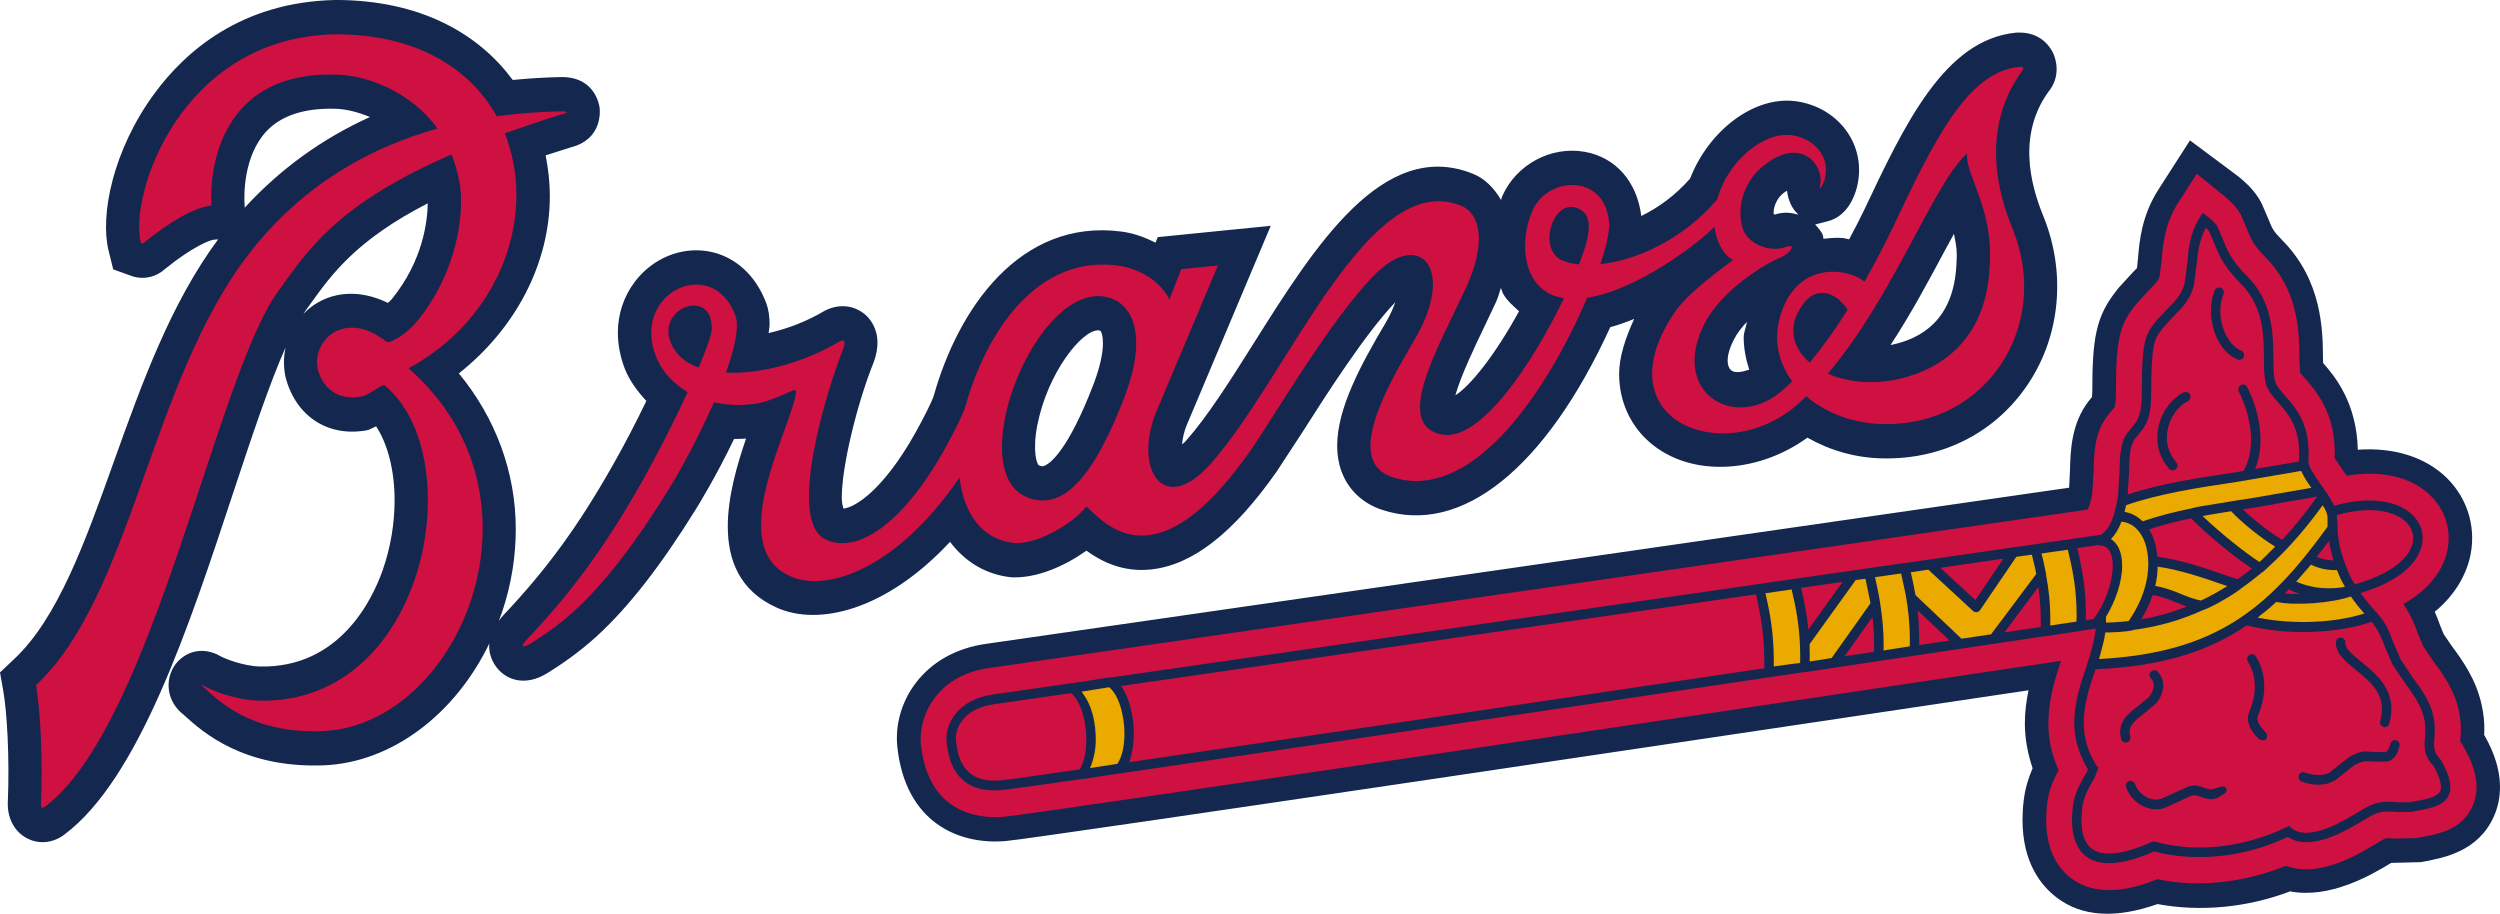 <svg xmlns="http://www.w3.org/2000/svg" clip-rule="evenodd" fill-rule="evenodd" viewBox="100 134.21 360 131.58"><path d="m148.175 134.212c-13.488.311-21.532 7.469-25.921 13.445-6.012 8.156-7.875 17.577-6.613 22.67l.664 2.676 2.744.985c1.67.542 3.456.127 4.778-1.096 3.995-3.226 6.409-4.109 6.991-4.172l.592-.041c-6.832 9.222-10.971 20.719-14.969 31.882-4.177 11.692-8.124 22.73-14.47 28.622l-1.97 1.858.478 2.701c.529 3.04.922 9.544.643 16.09-.04 2.282.986 4.129 2.714 5.063 1.727.934 3.766.746 5.427-.498 10.711-8.009 17.947-29.923 24.327-49.252 2.651-7.998 5.188-15.634 7.528-20.894-.295 1.402-.311 2.854.016 4.317 1.499 5.706 6.26 8.685 11.884 7.565l1.146-.531c1.725 2.645 2.659 6.463 2.659 10.667 0 3.268-.562 6.763-1.712 10.042-1.499 4.253-6.214 14.132-17.699 13.874-2.485-.074-5.07-1.164-5.573-1.435-2.931-1.721-5.596-.466-6.795 1.454-1.239 1.98-1.131 5.001 1.464 6.983l.15.143c2.498 2.242 8.371 7.544 20.016 7.086 9.731-.415 18.847-7.292 23.811-17.585l-.049.403c0 1.515.723 2.636 1.074 3.073 1.282 1.69 3.975 2.903 7.335.819 1.876-1.172 4.397-2.843 7.127-5.333 4.617-4.253 9.166-10.081 14.313-18.382.244-.394 2.867-4.647 5.423-9.991.555.012 1.143-.021 1.724-.051-1.284 3.765-2.629 8.319-2.629 12.645 0 4.825 1.685 9.277 7.022 11.683 5.992 2.719 15.745.457 24.979-9.461 2.173 2.874 5.171 4.751 8.932 5.115 3.725.123 7.698-1.703 10.712-3.84 2.22 1.598 5.266 3.133 9.321 2.699 5.945-.632 11.859-5.231 18.078-14.1l3.656-5.593c3.662-5.758 9.142-14.306 13.422-18.789-.311.831-.668 1.765-1.373 2.935-3.595 6.069-6.998 12.336-6.998 17.742 0 1.274.187 2.489.607 3.641.95 2.656 3.03 4.639 5.831 5.573 11.473 3.808 23.612-6.037 32.887-26.29 1.172-.321 2.318-.726 3.452-1.205-1.318 2.864-2.175 5.562-2.175 7.925 0 3.985 1.634 7.213 3.873 9.37 5.722 5.542 15.77 5.23 23.24-.187 3.206 1.826 6.961 2.947 10.961 2.988 8.637.145 16.254-3.806 20.886-10.819 4.57-6.924 5.396-15.857 2.201-23.877h-.002c-1.141-2.843-4.406-11.06.636-18.063 1.934-2.344 1.034-4.876.711-5.583-.321-.705-1.655-3.04-4.976-2.976h-.187l-.194.01c-10.256 1.016-15.948 13.012-21.949 25.711-.622 1.296-1.365 2.699-2.082 4.056-.275-.052-.556-.154-.831-.186-.995-.102-1.928.01-2.868.103-.035-.166-.024-.311-.076-.488-.209-.602-.697-1.08-1.118-1.568.826-.208 1.852-.476 1.852-.476 2.827-.745 3.85-3.643 4.166-4.886.203-.831.311-1.66.311-2.481 0-1.876-.541-3.714-1.583-5.291-1.66-2.521-4.399-4.202-7.544-4.618-6.006-.798-12.532 4.245-15.208 11.135-2.163 2.468-4.622 4.212-7.027 5.394-.612-4.908-3.653-8.445-8.14-9.244-4.867-.861-9.851 1.816-11.87 6.36-.083.177-.113.363-.192.572-.975-1.681-2.304-3.082-4.064-3.777-12.911-5.178-22.739 10.437-31.409 24.194-3.459 5.497-6.733 10.696-9.861 14.225-.254.311-.389.352-.596.56.072-.903.295-2.003.929-3.384.067-.155 11.843-28.097 11.843-28.097l-16.269 1.63s-.197.466-.31.798c-1.485-.736-3.094-1.368-4.977-1.606-14.519-1.848-23.456 11.049-26.996 23.747-.217.674-1.471 3.197-2.642 5.282-4.715 8.393-8.753 10.717-10.34 10.872-.12-.456-.238-.903-.238-1.618 0-4.452 2.189-13.499 4.615-19.507.375-1.037.525-1.96.525-2.759 0-2.117-1.062-3.403-1.641-3.942-1.256-1.164-3.461-1.93-5.935-.674-2.771 1.65-5.522 2.633-8.104 3.225.036-.395.144-.853.144-1.246 0-1.12-.144-2.147-.466-3.03-1.552-4.159-4.649-6.898-8.503-7.52-3.87-.612-7.837 1.048-10.369 4.317-1.659 2.167-2.51 4.73-2.51 7.428 0 1.702.34 3.455 1.005 5.198.638 1.639 1.77 3.186 3.098 4.628-1.478 3.06-3.174 6.349-4.865 9.305-4.951 8.734-9.506 14.98-15.736 21.558-.259.271-.442.539-.639.809l.5-1.379c1.314-3.942 1.936-7.916 1.936-11.839 0-8.186-2.905-16.008-8.196-22.421 8.148-6.45 13.103-15.788 13.103-25.571 0-1.95-.23-3.869-.603-5.83l3.662-1.162c4.534-1.164 4.161-5.241 4.109-5.688-.067-.465-.705-4.483-5.536-4.421-2.388.04-4.699.199-6.977.416-4.791-6.486-13.07-11.55-25.66-11.518l-.001.002zm-1.176 15.661c.537-.015 1.09-.011 1.663.014 1.088.062 2.796.404 4.615 1.174-6.918 3.12-12.945 7.52-18.034 13.051l-.031-.592c-.058-1.099-.211-6.869 3.215-10.469 1.933-2.015 4.813-3.076 8.572-3.178zm268.361 4.549-4.487 6.991c-2.485 3.829-2.796 7.555-3.004 10.013l-.144 1.388c-.207.221-.551.563-.551.563l-2.12 2.313-.236.312c-3.02 3.765-3.526 6.962-3.526 14.638l-.039.725-.481.601c-2.536 3.278-2.627 7.211-2.698 10.094 0 0-.113 2.335-.119 2.377-7.343 1.07-152.544 21.997-155.804 22.464-9.31 1.244-13.616 8.632-12.93 14.906 1.184 10.862 8.843 14.101 15.624 13.51 4.29-.353 109.788-16.104 147.257-21.706-.296 1.495-.522 3.061-.522 4.732 0 2.055.354 4.242 1.117 6.494-.588 1.36-1.069 2.864-1.277 4.587-.125 1.006-.177 1.97-.177 2.843 0 6.037 2.562 9.38 4.884 11.162 3.685 2.842 8.622 3.061 14.556.966 6.17 1.152 12.957.508 19.078-1.826 5.742 1.089 11.603-2.303 14.497-4.056l.088-.053h.271l4.024-.103.664-.135c2.64-.509 7.575-1.435 9.805-6.423.654-1.453.888-2.904.888-4.253 0-3.446-1.614-6.34-2.283-7.524.016-.247.035-.443.035-.721 0-.966-.067-2.167-.378-3.528-.809-3.776-2.836-6.536-4.31-8.537l-1.169-1.702-.523-1.287c-.201-.562-.448-1.225-.764-1.94 3.186-2.635 4.483-5.551 4.997-7.524 1.083-4.231-.108-8.61-3.225-11.713-3.093-3.06-7.679-4.47-12.852-4.097-.155-6.713-3.258-10.521-4.998-12.493l-.018-.684c-.03-3.922-.077-11.195-5.914-17.046-1.261-1.276-1.41-1.65-1.92-2.927 0 0-.595-1.408-.771-1.793-.317-.788-1.174-2.614-3.953-4.689l-6.595-4.918h.001zm-58.024 7.252c.144 1.452.795 2.52 1.188 2.966v.002l.452.477c-1.007-.267-2.059-.454-3.382-.016l-.173-.047-.024-.176c0-1.078.596-2.189 1.317-2.779.254-.218.418-.312.621-.427zm-195.74 1.815c-.038 2.594-.692 8.239-5.121 13.728l-.057.063c-.161.207-.367.381-.565.549-3.968-1.96-8.15-1.744-11.288.767-.31.259-.6.538-.876.827l.169-.278.945-1.316c3.014-4.18 6.547-9.069 16.793-14.338v-.001zm219.777 4.389c.177.963.403 1.886.403 3.03 0 .435-.025.884-.05 1.359-.379 8.062-5.119 10.76-9.487 11.631 2.967-4.534 5.502-9.275 7.753-13.488.456-.83.919-1.701 1.381-2.531zm-65.24 7.793c.12.269.172.559.302.809.576 1.058 1.486 1.777 2.308 2.553-3.593 6.527-7.043 10.746-9.17 12.106.732-2.689 2.795-7.012 4.076-9.679l1.721-3.633c.374-.799.499-1.411.762-2.158v.001zm35.428 4.886c-.12.757-.468 1.496-.468 2.22 0 1.588.302 3.134.794 4.659-1.073.374-2.09.539-2.613.082-.338-.301-.492-.766-.492-1.388 0-.821.311-1.899.928-3.073.435-.871 1.089-1.7 1.852-2.5zm-93.442 1.225c.301 0 .347.072.378.113.171.251.327.81.327 1.722 0 1.266-.32 3.206-1.357 5.925-3.712 9.681-6.304 11.423-7.014 11.713-.181.104-.358.176-.857-.041-.254-.114-.98-1.949-.202-5.882 1.505-7.481 6.358-13.551 8.725-13.551z" fill="#13274f"/><path d="m148.197 139.15c-22.212.478-29.618 23.146-27.931 29.943.03.124.202.302.382.125 4.146-3.371 7.621-5.22 9.795-5.396-.337-5.997 1.739-19.618 18.431-18.849 3.757.165 10.157 2.238 14.121 7.748-9.254 2.594-19.163 7.762-27.094 17.971-14.28 18.363-16.893 49.301-30.718 62.177.642 3.712.999 10.692.714 17.167-.016.705.364.51.573.354 15.586-11.687 24.639-62.021 33.587-74.233 4.015-5.477 8.064-12.388 24.966-19.703.582 1.463 1.038 3.073 1.271 4.888.411 3.341-.18 11.63-6.151 19.027-1.364 1.754-3.721 3.226-4.415 3.092-.871-.716-.761-.477-1.731-1.152-5.176-2.769-9.093 1.308-8.216 5.127.674 2.541 2.767 4.554 6.338 3.858 1.093-.217 2.936-1.867 3.294-1.566 12.387 10.249 6.14 45.908-18.094 45.378-3.677-.103-7.189-1.669-7.785-2.043-.592-.353-.602-.166-.214.104 1.96 1.723 6.646 6.746 17.171 6.321 19.622-.843 33.671-33.638 12.34-52.24 13.624-7.389 18.412-22.484 13.858-33.834 2.528-.883 5.203-1.817 8.192-2.74.684-.167 1.209-.435 0-.435-2.766.052-5.951.251-9.36.706-3.826-6.879-11.557-11.837-23.326-11.796zm242.569 4.691c-7.466.705-12.296 10.644-18.121 22.96-1.219 2.563-2.639 5.271-4.154 7.968-2.07-1.753-8.855-3.122-11.687 3.672-1.645 3.934-.93 7.688 1.27 10.667-.582.572-1.166 1.143-1.742 1.599-6.895 5.573-15.93-.228-10.821-10.012 2.501-4.782 8.667-8.537 11.039-9.47 1.147-.48 2.381-2.067.508-1.423-2.257.799-5.477-.467-6.141-2.812-.958-3.393.561-6.859 2.802-8.727 5.67-4.741 8.976-.155 8.379 2.553-.317 1.005.398.259.684-.892.819-3.227-1.655-5.832-4.783-6.248-4.166-.529-9.285 3.891-10.743 9.275-4.829 5.645-11.506 8.758-16.803 9.295.847-2.541 1.364-4.783 1.262-5.976-.608-7.179-8.861-6.649-11.015-1.784-2.105 4.709-1.442 11.794 4.508 12.667-4.466 9.264-12.03 20.893-17.742 19.597-6.795-1.545-.419-12.346 3.617-21.061 3.196-6.912 1.86-10.854-.711-11.87-13.357-5.353-24.868 24.559-36.016 37.153-7.116 8.03-11.436.187-7.511-8.268l8.533-20.263-5.286.529-1.71 4.409c-.689-1.776-3.415-4.42-7.513-4.938-11.563-1.485-18.867 9.596-21.829 20.22-.399 1.453-2.479 5.27-3.096 6.379-6.059 10.789-12.638 15.003-17.068 12.846-5.748-2.771.432-22.193 2.563-27.474.383-1.047.17-1.4-.516-1.047-5.002 3-11.36 4.752-16.386 4.502 1.276-3.538 1.956-6.629 1.358-8.216-3.28-8.85-15.003-3.297-11.46 5.831.757 1.992 2.344 3.869 4.585 5.197-1.976 4.296-4.501 9.244-6.675 13.07-5.706 10.064-10.64 16.372-16.439 22.514-1.431 1.525-.181 1.04.488.624 2.009-1.244 4.129-2.708 6.407-4.793 4.362-4.026 8.746-9.741 13.463-17.367 1.819-2.916 4.45-7.825 6.542-12.575 1.908.414 4.076.54 6.51.104 1.357-.238 3.92-1.38 4.953-1.868.275-.113.359.251.359.251-.515 4.926-10.498 22.178-.867 26.535 5.38 2.438 15.531-1.17 24.407-14.201.632 5.166 3.17 8.983 8.025 9.45 3.604.114 8.694-3.164 10.233-5.28 2.899 2.645 10.127 11.183 23.557-7.926 3.232-4.597 11.522-18.894 17.907-25.387 6.708-6.807 11.802-.769 5.749 9.399-4.394 7.407-9.851 17.461-3.17 19.681 11.019 3.662 21.688-10.987 28.095-25.824 7.235-1.121 15.948-7.792 18.318-10.22.177 1.69 1.11 4.014 2.67 4.783-3.065 2.292-6.308 4.772-8.124 7.148-11.08 15.73 6.564 22.981 17.301 13.757.479-.394.922-.85 1.373-1.276 2.812 2.408 6.808 3.953 11.222 4.006 14.889.246 24.009-14.257 18.577-27.9v.004c-1.156-2.904-5.541-13.457 1.213-22.865.395-.467.365-.715-.345-.684h-.001zm-7.501 12.481c-.307 3.13 3.871 7.854 3.237 16.31-.575 12.616-9.902 15.821-14.836 16.466-3.154.404-6.12-.052-8.466-1.079 9.51-11.142 15.382-27.702 20.066-31.696h-.001zm33.074 2.913-2.64 4.109c-2 3.083-2.25 6.155-2.432 8.396l-.284 2.22c-.15.632-.472.996-1.47 1.951l-1.805 1.981-.271.34c-2.127 2.668-2.743 4.621-2.743 12.41 0 1.691-.171 2.126-.171 2.156-.022.012-.462.582-.462.582l-.623.777c-1.836 2.344-1.898 5.354-1.965 7.99l-.161 2.841c-.183 1.276-.432 2.075-.686 2.604-3.326.487-156.606 22.587-158.041 22.783-8.02 1.09-10.379 7.344-9.975 11.058 1.106 10.219 8.732 10.664 11.958 10.396 4.389-.383 122.789-18.053 152.223-22.462-.866 2.584-1.826 5.602-1.826 8.963 0 2.159.395 4.422 1.475 6.775-.8 1.505-1.433 3-1.645 4.752-.092.863-.151 1.638-.151 2.375 0 4.618 1.84 7.096 3.525 8.384 4.068 3.144 9.564 1.401 12.479.198 5.952 1.254 12.554.487 18.504-1.92 4.83 1.776 10.46-1.627 13.396-3.423l.664-.384c.317-.198.572-.209 1.691-.125l3.107-.07.698-.144c2.464-.446 5.834-1.08 7.318-4.411.421-.943.597-1.875.597-2.79-.002-2.189-.983-4.253-1.849-5.778h.002l-.255-.446s-.109-.156-.244-.259l.004-.165c.035-.426.088-.976.088-1.599 0-.778-.068-1.7-.301-2.78-.649-3.01-2.34-5.303-3.71-7.17l-1.406-2.065-.758-1.796c-.425-1.174-.958-2.645-2.11-4.285 4.289-2.428 5.751-5.438 6.244-7.334.772-2.989-.082-6.082-2.302-8.27-2.735-2.719-7.108-3.723-12.093-2.893-.223-.321-.442-.624-.66-.923 0 0-.898-1.33-1.103-1.652.02-.218.036-.477.036-.695 0-5.882-2.709-8.952-4.362-10.819 0 0-.472-.562-.639-.778-.017-.457-.09-2.013-.09-2.013-.02-3.652-.069-9.733-4.874-14.556-1.769-1.786-2.122-2.658-2.693-4.109l-.783-1.867c-.193-.394-.649-1.389-2.656-3.01l-3.766-3.051-.003.001zm-89.89 4.775c.211.019.425.07.647.154 2.204.851 2.206 3.225.267 8.122-.841-.092-1.636-.258-2.304-.528-3.506-1.448-1.757-8.042 1.39-7.749zm35.997 12.371c1.563.033 2.984 1.342 3.597 2.463-1.754 2.761-3.574 5.346-5.446 7.575-2.167-1.856-3.068-4.399-1.745-7.107h.002c1.075-2.211 2.377-2.957 3.591-2.931zm-104.311.472c4.253 0 7.648 4.428 3.794 14.505-4.051 10.562-8.558 16.89-14.203 14.38-8.705-3.89.679-28.885 10.41-28.885zm-58.198 1.357c1.389.017 2.623 1.012 2.553 3.394-.025.819-.756 2.874-1.892 5.529-1.545-.569-2.801-1.441-3.568-2.719-2.153-3.54.592-6.233 2.907-6.204z" fill="#ce1141"/><path d="m451.523 243.699c-1.127-1.204-1.073-1.889-.975-3.113.068-.831.15-1.868-.144-3.237-.461-2.19-1.776-3.963-3.035-5.665l-1.665-2.501-1.023-2.344c-.538-1.495-1.083-3.04-2.862-4.865l-.425-.478-1.51-1.889c4.865-1.421 8.076-3.849 8.823-6.721.421-1.64-.047-3.29-1.281-4.514-1.769-1.753-5.658-2.956-11.313-1.328l-.032-.083c-.451-.933-1.116-1.898-1.806-2.863l-.233-.321c-.384-.562-.908-1.37-1.281-2.003-.211-.455-.375-.85-.354-1.172.367-5.176-1.78-7.626-3.341-9.39-.702-.799-1.302-1.463-1.475-2.179-.201-.757-.218-1.898-.228-3.185-.02-3.423-.057-8.113-3.73-11.827-2.339-2.311-2.909-3.755-3.553-5.394l-.695-1.639c-.239-.624-1.214-1.39-1.625-1.692l-.57-.425-.391.612c-1.462 2.271-1.653 4.554-1.826 6.567l-.361 2.852c-.441 1.764-1.455 2.759-2.532 3.817l-1.463 1.567-.306.383c-1.349 1.701-1.893 2.676-1.893 9.97 0 3.403-.552 4.056-1.52 5.239l-.56.696c-1.031 1.328-1.083 3.434-1.131 5.644l-.208 3.351c-.062.426-.135.831-.203 1.184l-.389 1.577-.01.02h-.01c-.431 1.39-.98 2.169-1.619 2.729l-.201.125c-.421.073-4.691.685-11.6 1.68l-1.156.145-.036.02c-4.337.624-9.629 1.39-15.552 2.252l-.017-.01-3.107.445c-33.346 4.825-84.695 12.233-111.092 16.029l-.161-.032-3.408.552-13.382 1.919c-5.377.725-6.992 4.554-6.749 6.795.201 1.868.825 7.594 7.925 6.992.748-.072 4.996-.664 11.61-1.607l.093.01 3.538-.55c22.923-3.331 66.96-9.877 100.211-14.837l.306-.02 1.79-.271c13.643-2.064 25.304-3.796 32.682-4.896h.166l5.141-.788.03-.01c.816-.125 1.491-.231 1.993-.301-.171 1.669-.695 3.465-1.322 5.383-.866 2.553-1.776 5.281-1.776 8.186 0 2.159.572 4.389 1.973 6.701l-.186.457c-1.266 2.065-1.806 3.381-1.992 4.908-.084.675-.12 1.317-.12 1.909 0 2.468.672 4.231 2.028 5.259 1.97 1.525 5.275 1.276 9.793-.705 6.075 1.605 13.224.798 19.266-2.097 3.22 2.199 8.362-.861 11.178-2.562l.7-.415c1.37-.82 2.626-.715 3.839-.612l2.117-.02.716-.145c2.034-.374 3.932-.736 4.613-2.251.526-1.181.173-2.759-1.098-5.02v.006zm-196.051 1.296c-6.485.953-10.63 1.535-11.346 1.587-5.134.446-6.151-2.822-6.468-5.738l-.02-.291c0-1.379.958-4.336 5.591-4.948l10.998-1.587c.907.674 1.675 2.355 2.022 4.461.414 2.614.103 5.176-.778 6.516zm98.582-14.556c-30.892 4.607-69.165 10.281-91.476 13.529.81-1.981.815-4.648.488-6.619-.301-1.816-.877-3.31-1.639-4.358l91.435-13.197c.678 2.896 1.28 6.132 1.194 10.646l-.001-.001zm6.354-5.571c-.223-2.263-.617-4.203-1.053-6.009l5.989-.861-4.936 6.869zm5.219 3.837 4.015-5.654c.167 1.493.255 3.163.219 5.02l-4.233.632v.002zm10.738-1.609c.02-1.846-.062-3.485-.229-5l4.602 4.358c-1.416.208-2.879.425-4.374.642zm8.086-6.483-5.046-4.639 9.089-1.317c-1.251 1.859-3.518 5.189-4.043 5.957zm9.416 3.89c-1.571.218-3.321.488-5.229.777l4.898-6.556c.238 1.639.367 3.518.331 5.778zm52.622-15.106c.649.632 1.003 1.442 1.003 2.292 0 .271-.032.54-.1.841-.627 2.408-3.729 4.554-8.278 5.821-.394-.529-.757-1.266-1.063-2.033-.145-.311-.265-.644-.353-.945l-.052-.072c-.279-.788-.492-1.495-.616-1.95-.191-.821-.306-1.578-.383-2.262-.047-.602-.047-1.184-.047-1.65l-.077-.478v-.281l-.005-.06v-.063l-.026-.167c5.086-1.462 8.5-.487 9.999 1.007zm-11.105 2.699c.056.434.133.87.259 1.337l.015.032v.04l.005.042c.098.435.229.893.363 1.36-.863-.01-1.685-.187-2.418-.499.587-.756 1.189-1.525 1.776-2.313zm-1.702-6.39c-1.416 2.011-3.072 4.127-5.026 6.224-1.531-.83-4.047-2.779-5.712-4.378.572-.083 1.147-.177 1.702-.251zm-2.454 14.057c-.809 0-1.561-.02-2.225-.093l.596-.592c.53.271 1.069.499 1.629.685zm-20.557-5.375c-.12-1.286-.415-2.458-.867-3.341-.1-.239-.244-.404-.363-.602 1.936-.632 3.975-1.162 6.079-1.598 2.668 2.719 6.486 5.726 8.738 7.231-.66.529-1.344 1.047-2.046 1.545l-1.738-.58c-2.801-.985-6.571-2.262-9.803-2.656zm4.243 7.17c-2.044.798-4.213 1.432-6.568 1.846.722-1.204 1.256-2.376 1.635-3.516 1.204.187 2.371.644 3.511 1.111.461.197.928.381 1.422.559v.001zm-8.346-19.298c.046-1.992.082-3.858.84-4.825l.519-.642c1.219-1.475 1.846-2.408 1.846-6.153 0-7.086.53-7.751 1.593-9.059l.321-.413 1.338-1.443c1.103-1.089 2.381-2.323 2.904-4.492l.399-3.04c.15-1.723.414-3.466 1.301-5.198.255.249.461.446.509.572.016.03.669 1.585.669 1.585.689 1.713 1.328 3.343 3.859 5.894 3.29 3.278 3.321 7.46 3.341 10.811.017 1.389.017 2.593.261 3.538.269 1.037 1.006 1.866 1.789 2.759 1.354 1.535 3.025 3.434 3.025 7.293 0 .331 0 .684-.032 1.037l.01.179-6.317 1.079c1.582-3.838.471-8.61-1.147-11.795-.171-.331-.572-.479-.918-.281-.331.166-.451.602-.281.943 1.577 3.124 2.666 7.925.68 11.413l-1.132.197c-5.332.79-10.804 1.62-15.562 3.197l.201-3.154-.015-.002zm-5.09 21.092c-.301.052-.672.113-1.111.166.07-4.233-.507-7.293-1.239-10.385l2.977-.434.14.05c.805 0 1.334.333 1.659 1.039.951 2.097-.221 6.661-2.428 9.565v-.001zm49.908 24.776c-.393.851-1.949 1.164-3.611 1.463l-.73.145h-1.759c-1.297-.114-2.884-.239-4.628.788l-.716.415c-2.443 1.495-7.547 4.585-9.996 2.488l-.337-.301-.394.209c-2.21 1.09-10.116 4.494-18.903 2.067l-.229-.053-.213.093c-4.103 1.846-7.096 2.167-8.667.965-1.262-.975-1.713-2.936-1.361-5.883.15-1.286.638-2.448 1.78-4.306l.562-1.535-.219-.124c-3.22-4.99-1.705-9.555-.218-13.974 9.555-.426 16.236-2.532 21.766-6.32 5.696 1.455 13.1 1.226 18.007-.528 1.021 1.286 1.468 2.418 1.886 3.579l1.112 2.584 1.776 2.625c1.167 1.587 2.363 3.246 2.785 5.136.134.612.171 1.151.171 1.638 0 .425-.03.809-.056 1.184-.025.331-.056.642-.056.985 0 .965.223 1.94 1.328 3.07.664 1.246 1.031 2.263 1.031 2.989 0 .236-.03.421-.107.599h-.002zm-36.007-57.082c.15.361.012.777-.341.933-1.39.685-2.552 2.324-2.899 4.099-.343 1.722.097 3.371 1.229 4.7.254.291.238.736-.036.995-.281.251-.706.239-.971-.05-1.438-1.661-1.992-3.747-1.562-5.926.431-2.21 1.876-4.213 3.668-5.083.338-.167.748-.01.913.331v.001zm21.711 34.983c.373.02.664.331.642.726-.05.871 1.049 1.764 2.315 2.779 2.237 1.816 5.292 4.307 4.015 8.861-.113.383-.488.602-.845.488-.363-.105-.572-.51-.467-.863 1.027-3.652-1.297-5.561-3.538-7.365-1.505-1.234-2.919-2.376-2.839-3.983.023-.374.338-.685.717-.644zm7.111 15.292c-.207.923-.512 1.132-.745 1.204l-1.416-.03-1.53-.073c-.966.104-1.926.519-2.65 1.121l-2.392 1.909-.545.228c-1 .239-1.991.145-3.024-.238-.353-.134-.736.04-.871.404-.134.373.047.767.404.903 1.282.487 2.528.58 3.782.291l1.083-.489 2.398-1.898c.535-.455 1.271-.756 1.956-.83l1.188.062 2.006-.02c1.266-.384 1.578-1.766 1.671-2.22.088-.384-.14-.746-.499-.841-.361-.084-.735.155-.815.519l-.003-.002zm-19.343-12.591c1.479 2.408 1.592 5.497.306 8.487-.271.632.004 1.277.995 2.357 0 0 .353.309.301.622-.068.311-.077.572-.394.602-.224.02-.588.03-.868-.251-.659-.695-2.022-2.169-1.281-3.89 1.1-2.573 1.033-5.166-.213-7.169-.197-.321-.108-.766.213-.963.317-.209.737-.105.939.206zm-14.162 2.19c1.317 1.338.877 3.31-.249 4.595l-1.687 1.435c-1.495 1.119-2.402 1.886-2.002 3.308.11.363-.104.746-.466.841-.353.113-.732-.083-.841-.466-.675-2.43 1.093-3.747 2.504-4.805l1.499-1.264c.379-.436 1.177-1.756.286-2.658-.265-.258-.275-.704 0-.973.261-.281.692-.281.955-.012l.002.001zm-3.267 16.163c.607 1.64 2.277 2.583 3.797 2.159l1.94-.893 2.032-.903c.805-.281 1.535-.03 2.174.198.52.155.97.331 1.338.186l.56-.177-.03.02c.03-.02.933-.354 1.176-.125.654.622-.306 1.048-.02.873l-1.073.694-.15.03c-.821.311-1.562.053-2.22-.176-.52-.177-.97-.321-1.364-.197l-1.78.83-2.231.995c-2.194.612-4.57-.725-5.417-3.01-.132-.351.038-.776.391-.913.353-.122.742.054.877.407l.001.001zm12.399-71.42c.346.156.492.572.346.923-.648 1.515-.597 3.548.134 5.353.559 1.36 1.435 2.365 2.391 2.739.358.135.529.54.411.893-.135.363-.526.552-.873.415-1.337-.519-2.464-1.753-3.185-3.507-.866-2.137-.913-4.615-.13-6.452.156-.363.562-.519.903-.363h.003z" fill="#13274f"/><path d="m423.635 203.351.03-.012c2.438-.425 7.02-1.204 7.694-1.317l.082.144c.331.747.826 1.505 1.396 2.292l-8.389 1.453c-1.607.249-3.216.488-4.819.767-2.323.354-3.589.592-4.056.737-2.434.508-4.809 1.089-7.035 1.868-.752-.737-1.635-1.204-2.598-1.36l.213-.966c4.782-1.67 10.456-2.532 15.981-3.361 0 0 .596-.104 1.499-.249l.002.003zm16.843 19.203c-4.332 1.38-10.323 1.618-15.391.592.15-.093.295-.229.435-.363.208-.145.383-.281.582-.435.596-.488 1.204-.996 1.679-1.463 2.693.58 8.082.166 10.738-.79.54.8 1.164 1.579 1.873 2.378l.084.082-.001-.001zm-49.286-8.288c.471-.053 1.01-.114 1.399-.178l.504 2.097.124.682c-.465.624-6.193 8.27-6.504 8.685-.451.063-3.73.54-4.26.632-.429-.403-6.172-5.841-6.618-6.276-.203-1.142-.441-2.22-.68-3.29.815-.103 2.111-.321 2.516-.381l6.452 5.954c.14.123.331.186.529.176.181-.02.368-.155.479-.301 0 0 4.936-7.273 5.217-7.678l.843-.12h-.001zm-17.43 2.52.659 3.082c.347 1.94.596 4.026.596 6.547 0 .281 0 .582-.01.871-.742.113-2.796.425-3.777.592l.016-.705c0-2.231-.197-4.14-.477-5.915h.006c-.036-.281-.113-.747-.218-1.298l-.219-1.089c-.124-.572-.239-1.111-.341-1.545l1.316-.188 2.448-.351zm-19.542 2.853 3.777-.552c.617 2.574 1.172 5.397 1.229 9.059v1.525c-.752.083-2.832.374-3.808.509l.01-.716c0-4.088-.566-7.108-1.209-9.825l.001.001zm6.375 9.825c.012-.632.012-1.256-.01-1.836v-.665c.254-.341 6.318-8.778 6.645-9.233l1.4-.177c.156.768.612 2.987.726 3.516-.374.529-5.281 7.471-5.598 7.895-.249.053-1.12.188-1.97.323-.394.04-.788.113-1.194.177zm34.633-5.176.02-.645c0-2.656-.259-4.772-.612-6.619.02-.042.025-.105 0-.167-.295-1.485-.504-2.378-.664-2.947.955-.124 2.989-.435 3.798-.54.696 2.864 1.266 5.706 1.266 9.524l-.02.83c-1.043.167-2.315.343-3.787.562zm35.861-6.817.249-.291c.514-.582 1.152-1.328 1.442-1.659 1.132.542 2.392.831 3.736.778.161.394.341.81.522 1.234.161.323.323.645.5.935l.077.145.04.113c-2.043.363-4.662.291-6.997-.767.062-.072.218-.269.431-.487l.001-.002zm-14.145 3.215c-.955-.166-1.93-.552-2.962-.975-1.141-.478-2.334-.903-3.624-1.131.233-.953.331-1.888.347-2.769 3.05.404 6.641 1.618 9.327 2.561l.695.229c-1.167.747-2.408 1.435-3.714 2.057l-.066.03-.002-.002zm8.413-5.551c-1.903-1.224-5.457-4.003-8.186-6.619.712-.135 1.443-.261 2.143-.375.597-.103 1.24-.197 1.981-.311 1.449 1.578 4.318 3.892 6.34 5.094l-1.876 1.856-.311.271-.09.083zm-19.863-5.809c.961.103 1.822.55 2.481 1.38l.037.04c.213.271.403.572.576.913.488 1.007.756 2.263.767 3.715l.004.113c-.005.552-.052 1.132-.15 1.732l-.036.239c-.341 1.94-1.177 4.067-2.634 6.174-.296.03-.587.092-.898.103l-.145.01c-.72.073-1.483.105-2.235.125l-.005-.788h-.022c1.349-2.191 2.355-5.023 2.355-7.409 0-.923-.144-1.784-.461-2.48-.275-.592-.669-1.037-1.147-1.359.622-.652 1.119-1.462 1.513-2.508h.001zm-2.846 18.352c.229-.787.405-1.565.508-2.363l.01-.032c.956 0 2.781-.072 3.928-.301l.097-.062c3.71-.478 7.04-1.483 10.002-2.842.945-.271 3.907-1.889 5.51-3.102l.01-.032c1.079-.746 2.091-1.535 3.057-2.344l.134-.06.767-.727.06-.05c3.145-2.853 5.676-5.956 7.735-8.798.224.311.436.704.566 1.089.068.197.125.403.134.592v1.407l-.06.094c-8.561 11.858-16.129 18.062-32.854 18.966.13-.437.276-.925.395-1.435zm-142.933 5.489c.903.695 1.675 2.334 2.012 4.43.13.777.193 1.577.193 2.324 0 1.806-.378 3.351-1.023 4.284-.461.073-2.568.395-3.925.602.504-1.214.819-2.614.819-4.046 0-.883-.07-1.754-.201-2.512-.311-1.96-1.006-3.371-1.852-4.44 1.334-.217 3.507-.56 3.979-.642h-.001z" fill="#eaaa00"/></svg>